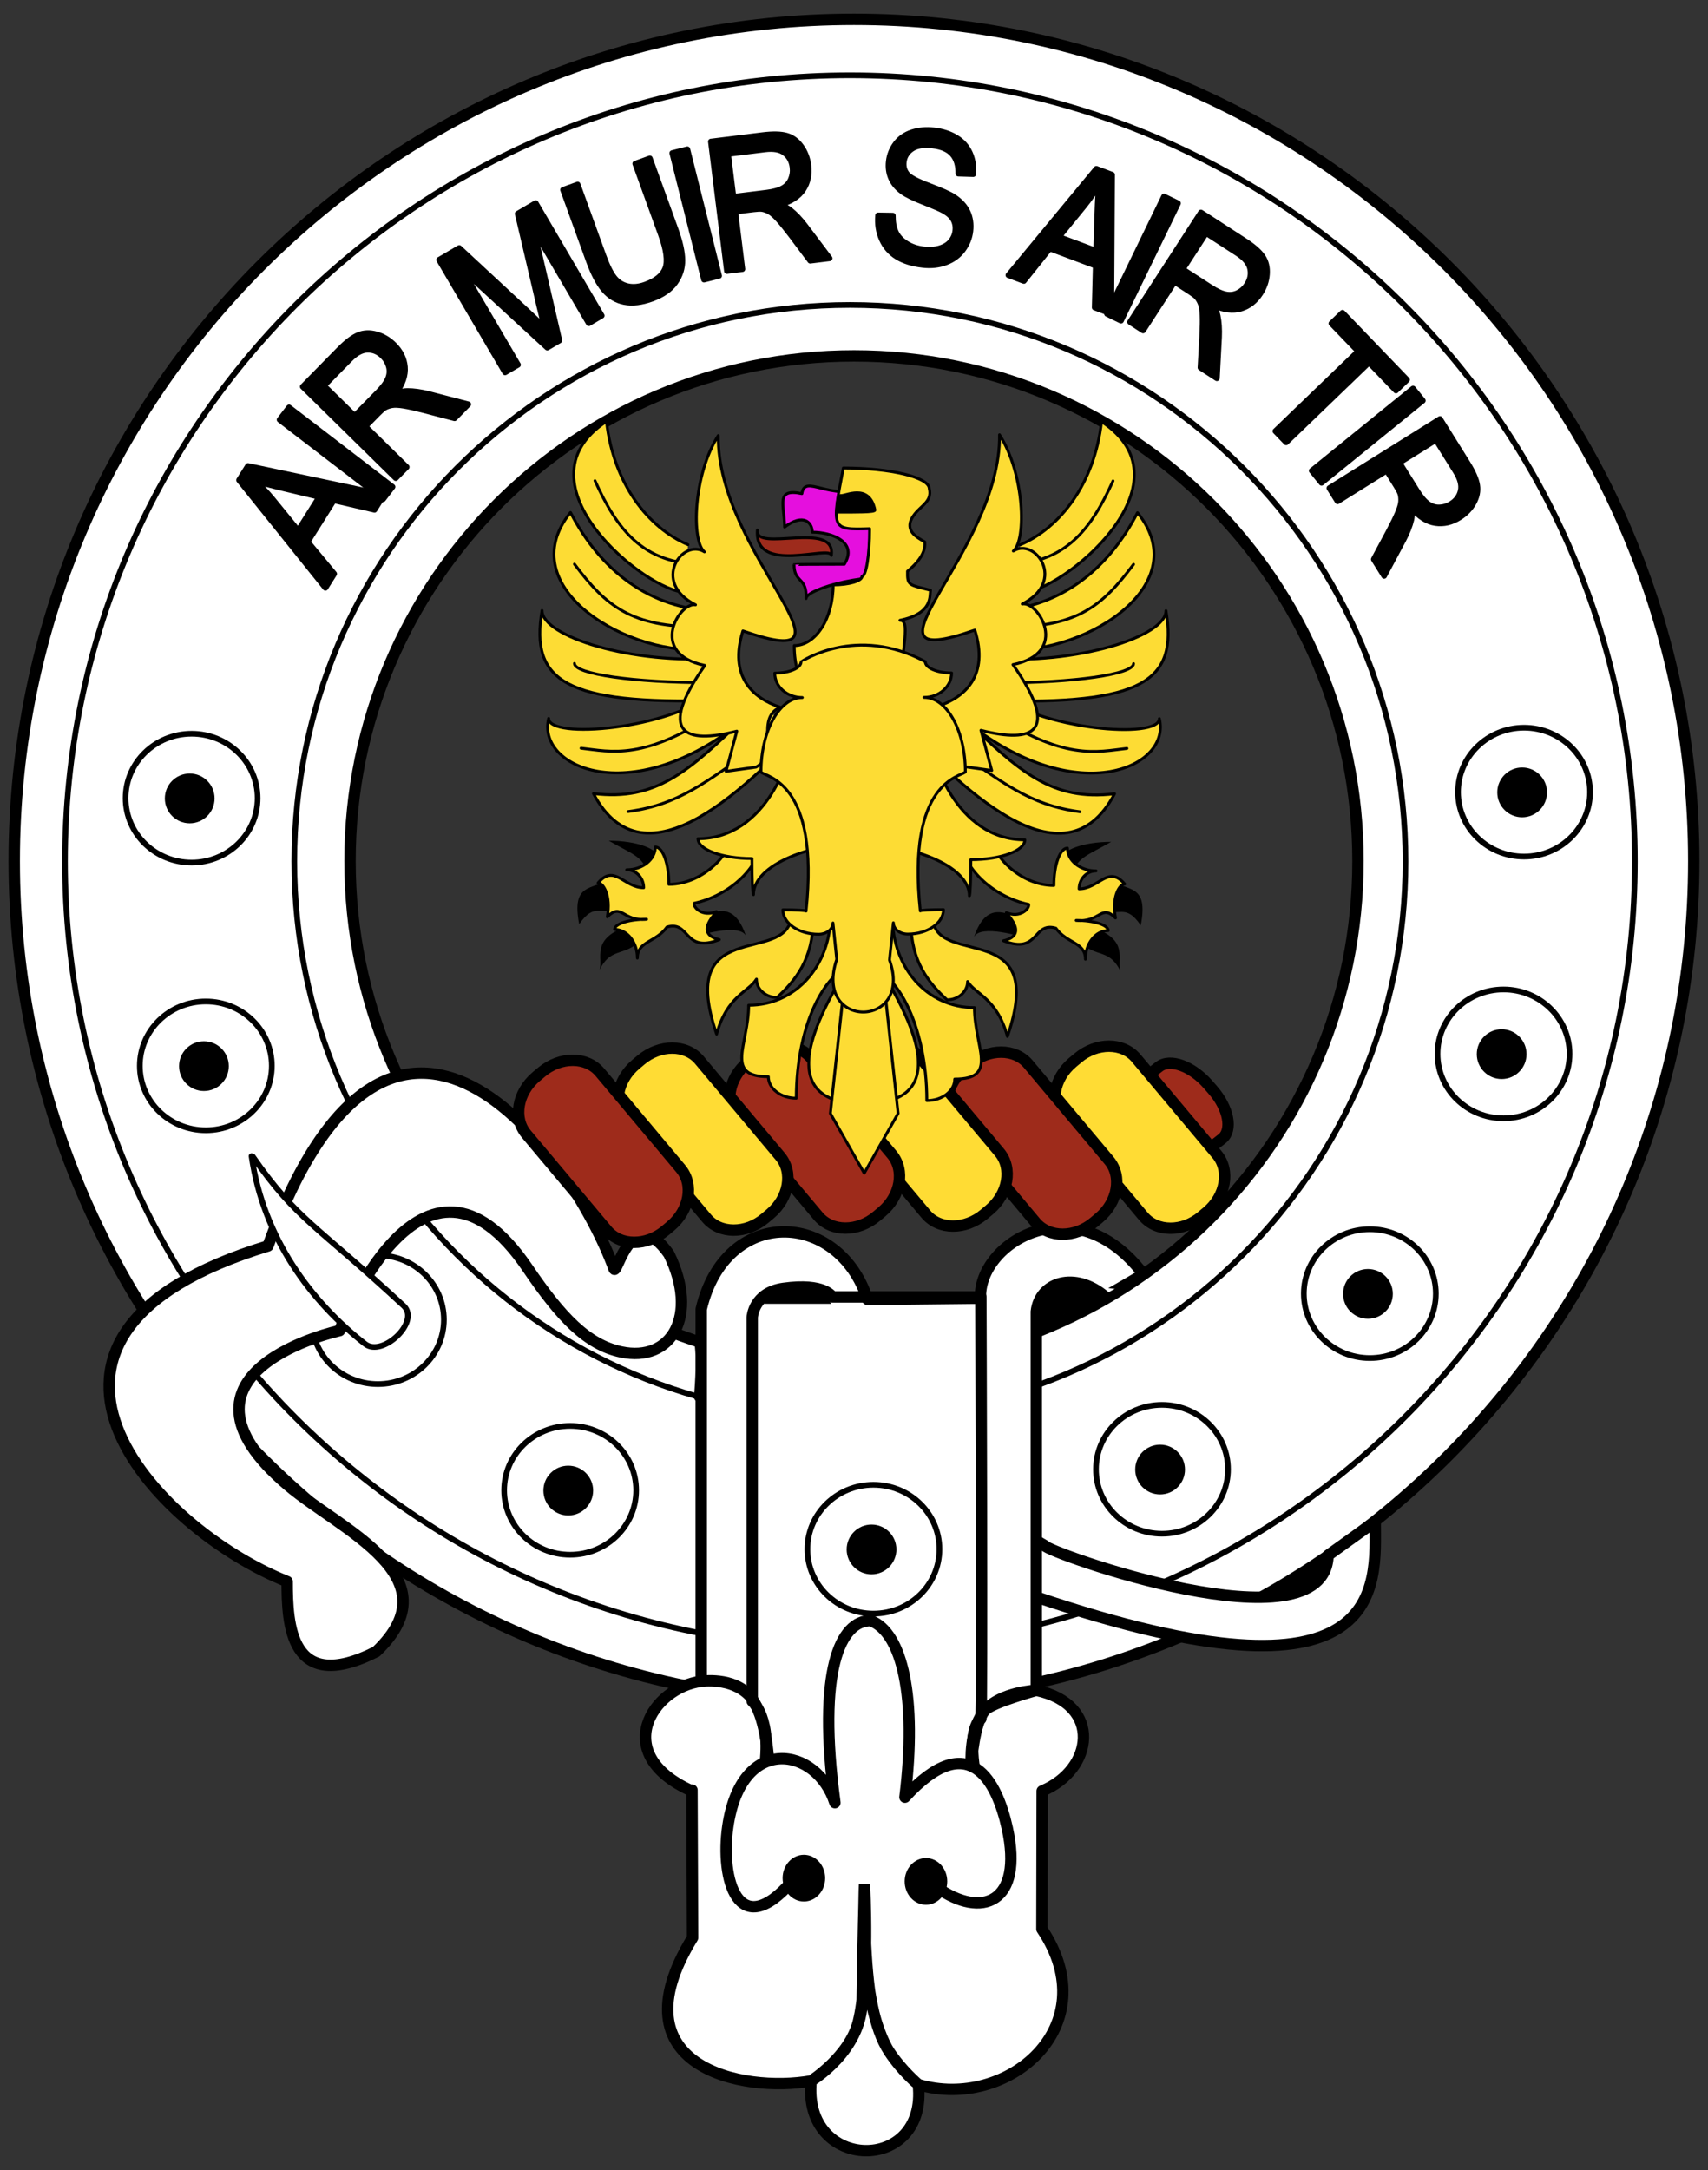 <?xml version="1.0" encoding="UTF-8" standalone="no"?><!DOCTYPE svg PUBLIC "-//W3C//DTD SVG 1.1//EN" "http://www.w3.org/Graphics/SVG/1.1/DTD/svg11.dtd"><svg width="100%" height="100%" viewBox="0 0 2500 3175" version="1.1" xmlns="http://www.w3.org/2000/svg" xmlns:xlink="http://www.w3.org/1999/xlink" xml:space="preserve" xmlns:serif="http://www.serif.com/" style="fill-rule:evenodd;clip-rule:evenodd;stroke-linecap:round;stroke-linejoin:round;stroke-miterlimit:1.5;"><rect x="0" y="0" width="2500" height="3175" fill="#333333" stroke="none"/><g id="Belt"><g id="Belt1" serif:id="Belt"><path d="M1250,28.289c678.396,-0 1229.17,551.852 1229.17,1231.58c-0,679.728 -550.771,1231.58 -1229.17,1231.58c-678.396,0 -1229.17,-551.852 -1229.17,-1231.58c0,-679.728 550.771,-1231.58 1229.17,-1231.58Zm0,492.448c407.138,0 737.683,331.194 737.683,739.132c0,407.938 -330.545,739.132 -737.683,739.132c-407.138,-0 -737.683,-331.194 -737.683,-739.132c-0,-407.938 330.545,-739.132 737.683,-739.132Z" style="fill:#fff;stroke:#000;stroke-width:16.67px;"/><path d="M1244.02,110.154c634.1,0 1148.91,515.36 1148.91,1150.14c0,634.779 -514.808,1150.14 -1148.91,1150.14c-634.1,-0 -1148.91,-515.36 -1148.91,-1150.14c0,-634.779 514.809,-1150.14 1148.91,-1150.14Zm-0,336.035c448.836,-0 813.233,364.787 813.233,814.104c0,449.316 -364.397,814.104 -813.233,814.104c-448.836,0 -813.234,-364.788 -813.234,-814.104c0,-449.317 364.398,-814.104 813.234,-814.104Z" style="fill:#fff;fill-opacity:0.38;stroke:#000;stroke-width:8.33px;"/></g><g><path d="M2012.91,2227.36c0,92.218 21.968,284.659 -497.027,108.947c-141.216,-47.81 -491.776,-292.698 -491.776,-292.698c0,0 4.953,-51.776 0.721,-78.257l504.631,296.239c-0,8.258 410.664,156.119 414.402,14.054l69.049,-49.531" style="fill:#fff;fill-rule:nonzero;stroke:#000;stroke-width:16.67px;stroke-linecap:butt;stroke-linejoin:miter;stroke-miterlimit:4;"/><path d="M1012.85,2619.11l0.9,216.002c-116.282,189.678 73.718,227.33 173.535,209.551c0.118,-0.021 56.436,-36.013 69.101,-86.778c16.102,-64.536 8.998,-199.353 8.998,-199.353c0,0 -2.482,92.576 -3.451,168.162c-0.955,74.508 -74.635,117.843 -74.648,117.969c-13.428,133.649 171.126,136.653 156.831,5.304c-0.013,-0.122 -24.115,-20.216 -42.734,-48.28c-44.984,-67.8 -35.998,-243.155 -35.998,-243.155c0,0 -1.776,85.767 7.246,153.76c6.01,45.293 21.257,78.004 28.752,89.395c19.002,28.882 42.462,48.199 42.734,48.28c129.627,38.442 276.63,-84.47 180.919,-227.508l0.394,-202.03c75.262,-31.145 88.737,-126.64 -8.576,-147.254c-0.809,-0.171 -51.595,2.406 -74.986,29.047c-23.8,27.107 -20.206,78.287 -20.206,78.287c0,-0 4.028,-60.68 20.206,-78.287c10.345,-11.26 74.986,-29.047 74.986,-29.047l0,-554.153c4.837,-43.536 56.632,-59.429 100.53,-21.999c0.21,0.18 56.492,-32.293 56.14,-32.754c-100.594,-132.09 -241.87,-45.991 -238.415,35.204l-165.267,1.777c-42.65,-131.513 -207.917,-136.844 -243.459,14.218l0,544.508c0,-0 44.404,-6.576 70.755,21.172c23.389,24.629 27.621,93.669 27.621,93.669c-0,-0 -2.675,-64.387 -27.621,-93.669c-23.978,-28.146 -70.256,-21.235 -70.755,-21.172c-71.248,8.911 -133.979,106.208 -14.305,160.195" style="fill:#fff;fill-rule:nonzero;stroke:#000;stroke-width:16.67px;stroke-linecap:butt;stroke-linejoin:miter;stroke-miterlimit:4;"/><path d="M1435.67,1897.62l-217.302,0c-0,0 -11.119,-21.12 -71.879,-12.493c-43.913,6.236 -45.471,42.479 -45.471,42.479l0,561.461c0,0 30.257,24.498 17.187,103.992c-8.4,51.091 344.943,67.391 317.188,23.3c-11.311,-17.968 -19.675,-85.515 0.277,-101.62c2.307,-1.863 -0,-617.119 -0,-617.119Z" style="fill:#fff;fill-opacity:0;stroke:#000;stroke-width:16.67px;"/><path d="M1159.73,2752.16c-79.399,91.468 -105.531,-3.015 -94.475,-79.405c19.826,-136.994 130.658,-116.596 156.789,-35.18c-26.131,-193.991 8.041,-266.361 52.263,-266.361c46.233,17.087 68.344,112.575 50.253,258.32c94.476,-103.53 134.98,-21.872 149.754,45.231c24.122,109.56 -37.187,133.683 -103.521,86.441" style="fill:#fff;fill-rule:nonzero;stroke:#000;stroke-width:16.67px;stroke-linecap:butt;stroke-linejoin:miter;stroke-miterlimit:4;"/><path d="M1608.89,1899.45l-90.312,42.018c-0,-0 -6.994,-47.696 31.04,-58.408c32.56,-9.17 59.272,16.39 59.272,16.39Z" style="fill-rule:nonzero;"/><path d="M1216.6,1907.65c0,-0 -15.03,-31.965 -55.571,-29.306c-29.835,1.956 -42.825,29.306 -42.825,29.306l98.396,-0Z"/><path d="M1916.69,2327.04c18.792,-13.143 30.078,-29.49 25.188,-36.483c-4.889,-6.992 -24.116,-2 -42.907,11.143c-18.792,13.142 -30.079,29.489 -25.189,36.482c4.89,6.993 24.116,2 42.908,-11.142Z"/><path d="M1176.66,2782.16c-17.208,0 -31.157,-15.3 -31.157,-34.174c-0,-18.874 13.949,-34.175 31.157,-34.175c17.207,0 31.157,15.301 31.157,34.175c-0,18.874 -13.95,34.174 -31.157,34.174Z" style="fill-rule:nonzero;"/><path d="M1355.32,2786.95c-17.208,0 -31.158,-15.3 -31.158,-34.174c0,-18.874 13.95,-34.175 31.158,-34.175c17.207,0 31.156,15.301 31.156,34.175c0,18.874 -13.949,34.174 -31.156,34.174Z" style="fill-rule:nonzero;"/></g><g id="Buckles"><ellipse cx="553.111" cy="1930.86" rx="96.617" ry="94.246" style="fill:none;stroke:#000;stroke-width:8.33px;stroke-linecap:butt;stroke-linejoin:miter;stroke-miterlimit:4;"/><path d="M550.625,2416.63c115.037,-109.457 -51.46,-177.726 -128.757,-243.111c-198.002,-167.491 75.194,-226.63 75.194,-226.63c0,-0 120.517,-319.342 275.025,-91.682c49.51,72.949 87.555,112.285 136.991,122.816c73.676,15.696 114.336,-52.537 70.044,-143.188c-54.593,-77.26 -76.245,32.854 -80.345,21.633c-61.796,-169.173 -324.38,-531.548 -506.561,-33.492c-430.783,131.124 -167.088,413.381 28.123,491.049c-0,62.013 3.902,166.318 130.286,102.605" style="fill:#fff;fill-rule:nonzero;stroke:#000;stroke-width:16.67px;stroke-linecap:butt;stroke-linejoin:miter;stroke-miterlimit:4;"/><path d="M368.189,1691.62c17.253,119.55 87.141,212.999 166.373,274.843c25.264,19.72 81.337,-32.661 56.073,-56.078c-127.215,-117.915 -155.897,-125.097 -220.598,-218.149" style="fill:#fff;fill-rule:nonzero;stroke:#000;stroke-width:8.33px;stroke-linecap:butt;stroke-linejoin:miter;stroke-miterlimit:4;"/></g><g id="Holes"><g><ellipse cx="2200.74" cy="1541.97" rx="96.617" ry="94.246" style="fill:none;stroke:#000;stroke-width:8.33px;stroke-linecap:butt;stroke-linejoin:miter;stroke-miterlimit:4;"/><path d="M2197.98,1578.77c-20.109,-0 -36.411,-16.303 -36.411,-36.413c0,-20.111 16.302,-36.413 36.411,-36.413c20.109,-0 36.41,16.302 36.41,36.413c0,20.11 -16.301,36.413 -36.41,36.413Z" style="fill-rule:nonzero;"/></g><g><ellipse cx="2005.02" cy="1892.76" rx="96.617" ry="94.246" style="fill:none;stroke:#000;stroke-width:8.33px;stroke-linecap:butt;stroke-linejoin:miter;stroke-miterlimit:4;"/><path d="M2002.26,1929.55c-20.109,-0 -36.411,-16.303 -36.411,-36.413c-0,-20.111 16.302,-36.413 36.411,-36.413c20.109,-0 36.41,16.302 36.41,36.413c0,20.11 -16.301,36.413 -36.41,36.413Z" style="fill-rule:nonzero;"/></g><g><ellipse cx="1700.8" cy="2149.77" rx="96.617" ry="94.246" style="fill:none;stroke:#000;stroke-width:8.33px;stroke-linecap:butt;stroke-linejoin:miter;stroke-miterlimit:4;"/><path d="M1698.04,2186.57c-20.109,0 -36.411,-16.303 -36.411,-36.413c0,-20.111 16.302,-36.413 36.411,-36.413c20.109,-0 36.41,16.302 36.41,36.413c0,20.11 -16.301,36.413 -36.41,36.413Z" style="fill-rule:nonzero;"/></g><g><ellipse cx="1278.43" cy="2266.68" rx="96.617" ry="94.246" style="fill:none;stroke:#000;stroke-width:8.33px;stroke-linecap:butt;stroke-linejoin:miter;stroke-miterlimit:4;"/><path d="M1275.66,2303.47c-20.109,0 -36.411,-16.302 -36.411,-36.413c0,-20.11 16.302,-36.413 36.411,-36.413c20.109,-0 36.411,16.303 36.411,36.413c-0,20.111 -16.302,36.413 -36.411,36.413Z" style="fill-rule:nonzero;"/></g><g><ellipse cx="834.528" cy="2180.53" rx="96.617" ry="94.246" style="fill:none;stroke:#000;stroke-width:8.33px;stroke-linecap:butt;stroke-linejoin:miter;stroke-miterlimit:4;"/><path d="M831.766,2217.32c-20.109,0 -36.411,-16.302 -36.411,-36.413c0,-20.11 16.302,-36.413 36.411,-36.413c20.109,0 36.41,16.303 36.41,36.413c0,20.111 -16.301,36.413 -36.41,36.413Z" style="fill-rule:nonzero;"/></g><g><ellipse cx="301.251" cy="1559.51" rx="96.617" ry="94.246" style="fill:none;stroke:#000;stroke-width:8.33px;stroke-linecap:butt;stroke-linejoin:miter;stroke-miterlimit:4;"/><path d="M298.489,1596.31c-20.109,0 -36.41,-16.303 -36.41,-36.413c-0,-20.111 16.301,-36.413 36.41,-36.413c20.109,-0 36.411,16.302 36.411,36.413c-0,20.11 -16.302,36.413 -36.411,36.413Z" style="fill-rule:nonzero;"/></g></g><g id="Extra-holes" serif:id="Extra holes"><g><ellipse cx="2230.73" cy="1158.99" rx="96.617" ry="94.246" style="fill:none;stroke:#000;stroke-width:8.33px;stroke-linecap:butt;stroke-linejoin:miter;stroke-miterlimit:4;"/><path d="M2227.97,1195.79c-20.109,0 -36.411,-16.303 -36.411,-36.413c-0,-20.111 16.302,-36.413 36.411,-36.413c20.109,-0 36.41,16.302 36.41,36.413c0,20.11 -16.301,36.413 -36.41,36.413Z" style="fill-rule:nonzero;"/></g><g><ellipse cx="280.45" cy="1167.8" rx="96.617" ry="94.246" style="fill:none;stroke:#000;stroke-width:8.33px;stroke-linecap:butt;stroke-linejoin:miter;stroke-miterlimit:4;"/><path d="M277.687,1204.6c-20.109,0 -36.41,-16.302 -36.41,-36.413c-0,-20.11 16.301,-36.413 36.41,-36.413c20.109,-0 36.411,16.303 36.411,36.413c0,20.111 -16.302,36.413 -36.411,36.413Z" style="fill-rule:nonzero;"/></g></g></g><g id="Keppoch"><g id="Band"><path d="M1788.5,1666.35l-97.587,76.206c-16.127,12.594 -48.323,0.851 -71.91,-26.23l-6.575,-7.548c-23.587,-27.08 -29.634,-59.243 -13.506,-71.837l97.586,-76.205c16.128,-12.595 48.323,-0.851 71.91,26.229l6.575,7.548c23.587,27.08 29.634,59.243 13.507,71.837Z" style="fill:#9e2b1b;fill-rule:nonzero;stroke:#000;stroke-width:16.67px;stroke-linecap:butt;stroke-linejoin:miter;stroke-miterlimit:4;"/><path d="M1663.01,1548.26l118.235,140.917c19.541,23.289 12.991,60.958 -14.629,84.135l-7.699,6.461c-27.62,23.177 -65.85,23.087 -85.391,-0.202l-118.235,-140.917c-19.54,-23.29 -12.99,-60.958 14.63,-84.136l7.698,-6.46c27.62,-23.178 65.851,-23.088 85.391,0.202Z" style="fill:#ffdc34;fill-rule:nonzero;stroke:#000;stroke-width:16.67px;stroke-linecap:butt;stroke-linejoin:miter;stroke-miterlimit:4;"/><path d="M1505.12,1556.96l118.235,140.917c19.54,23.29 12.99,60.958 -14.63,84.136l-7.698,6.46c-27.62,23.178 -65.851,23.088 -85.392,-0.202l-118.234,-140.917c-19.54,-23.289 -12.991,-60.958 14.629,-84.135l7.699,-6.46c27.62,-23.178 65.851,-23.088 85.391,0.201Z" style="fill:#9e2b1b;fill-rule:nonzero;stroke:#000;stroke-width:16.67px;stroke-linecap:butt;stroke-linejoin:miter;stroke-miterlimit:4;"/><path d="M1344.64,1545.07l118.235,140.918c19.54,23.288 12.99,60.957 -14.63,84.135l-7.698,6.46c-27.62,23.178 -65.851,23.087 -85.392,-0.202l-118.234,-140.917c-19.541,-23.289 -12.991,-60.958 14.629,-84.136l7.698,-6.46c27.62,-23.177 65.851,-23.087 85.392,0.202Z" style="fill:#ffdc34;fill-rule:nonzero;stroke:#000;stroke-width:16.67px;stroke-linecap:butt;stroke-linejoin:miter;stroke-miterlimit:4;"/><path d="M1187.14,1548.05l118.235,140.917c19.541,23.289 12.991,60.958 -14.629,84.136l-7.699,6.46c-27.619,23.178 -65.851,23.087 -85.391,-0.201l-118.235,-140.918c-19.54,-23.289 -12.99,-60.958 14.63,-84.136l7.698,-6.46c27.62,-23.178 65.851,-23.087 85.391,0.202Z" style="fill:#9e2b1b;fill-rule:nonzero;stroke:#000;stroke-width:16.67px;stroke-linecap:butt;stroke-linejoin:miter;stroke-miterlimit:4;"/><path d="M1023.69,1551.02l118.235,140.918c19.54,23.288 12.991,60.957 -14.629,84.135l-7.699,6.46c-27.62,23.178 -65.851,23.087 -85.391,-0.201l-118.235,-140.918c-19.54,-23.289 -12.991,-60.958 14.629,-84.135l7.699,-6.46c27.62,-23.178 65.851,-23.088 85.391,0.201Z" style="fill:#ffdc34;fill-rule:nonzero;stroke:#000;stroke-width:16.67px;stroke-linecap:butt;stroke-linejoin:miter;stroke-miterlimit:4;"/><path d="M878.065,1568.85l118.235,140.917c19.541,23.289 12.991,60.958 -14.629,84.135l-7.699,6.46c-27.62,23.178 -65.851,23.088 -85.391,-0.201l-118.235,-140.917c-19.541,-23.29 -12.991,-60.958 14.629,-84.136l7.699,-6.46c27.62,-23.178 65.851,-23.088 85.391,0.202Z" style="fill:#9e2b1b;fill-rule:nonzero;stroke:#000;stroke-width:16.67px;stroke-linecap:butt;stroke-linejoin:miter;stroke-miterlimit:4;"/></g><g><path d="M476.303,860.026l-126.377,-157.538l13.05,-20.726l198.996,42.206l-13.8,21.916l-59.599,-13.846l-38.276,60.79l38.869,46.77l-12.863,20.428Zm-39.919,-83.713l31.033,-49.286l-54.289,-12.995c-16.503,-3.928 -29.833,-7.521 -39.99,-10.777c9.192,8.373 17.832,17.459 25.919,27.26l37.327,45.798Z" style="fill-rule:nonzero;stroke:#000;stroke-width:8.33px;stroke-linecap:butt;stroke-miterlimit:2;"/><path d="M560.705,730.355l-151.44,-116.202l13.84,-18.037l151.44,116.202l-13.84,18.037Z" style="fill-rule:nonzero;stroke:#000;stroke-width:8.33px;stroke-linecap:butt;stroke-miterlimit:2;"/><path d="M579.292,699.546l-136.157,-133.784l53.386,-54.333c10.733,-10.922 20.114,-18.024 28.145,-21.305c8.03,-3.281 16.812,-3.579 26.344,-0.895c9.531,2.685 18.043,7.708 25.535,15.069c9.66,9.491 15.037,20.305 16.132,32.444c1.094,12.138 -3.237,24.968 -12.995,38.491c6.507,-2.04 11.971,-3.08 16.39,-3.119c9.484,0.009 19.928,1.455 31.334,4.338l58.002,15.096l-20.041,20.396l-44.261,-11.617c-12.827,-3.294 -22.914,-5.538 -30.259,-6.732c-7.346,-1.193 -13.077,-1.43 -17.192,-0.709c-4.116,0.72 -7.746,2 -10.891,3.838c-2.241,1.414 -5.414,4.21 -9.521,8.389l-18.48,18.808l60.463,59.409l-15.934,16.216Zm-60.132,-90.956l34.249,-34.857c7.283,-7.412 12.126,-14.044 14.53,-19.896c2.404,-5.853 2.801,-11.706 1.19,-17.56c-1.611,-5.854 -4.614,-10.941 -9.01,-15.261c-6.44,-6.327 -13.801,-9.425 -22.083,-9.294c-8.283,0.131 -16.886,4.739 -25.811,13.822l-38.11,38.786l45.045,44.26Z" style="fill-rule:nonzero;stroke:#000;stroke-width:8.33px;stroke-linecap:butt;stroke-miterlimit:2;"/><path d="M739.291,544.811l-96.584,-164.647l29.516,-17.314l103.46,96.002c9.604,8.959 16.728,15.7 21.372,20.221c-1.829,-6.978 -4.361,-17.318 -7.598,-31.018l-31.721,-135.369l26.382,-15.476l96.584,164.646l-18.902,11.089l-80.838,-137.805l37.778,163.064l-17.689,10.377l-125.079,-115.022l82.221,140.163l-18.902,11.089Z" style="fill-rule:nonzero;stroke:#000;stroke-width:8.33px;stroke-linecap:butt;stroke-miterlimit:2;"/><path d="M929.812,239.482l21.375,-7.744l37.566,103.691c6.534,18.037 9.887,33.025 10.058,44.966c0.171,11.94 -3.331,22.973 -10.507,33.097c-7.176,10.125 -18.55,18.008 -34.122,23.649c-15.131,5.482 -28.558,7.069 -40.279,4.761c-11.722,-2.309 -21.628,-8.207 -29.718,-17.694c-8.09,-9.486 -15.58,-23.738 -22.469,-42.754l-37.566,-103.691l21.375,-7.744l37.521,103.568c5.648,15.589 11.113,26.604 16.396,33.045c5.284,6.441 11.827,10.511 19.629,12.208c7.803,1.697 16.295,0.883 25.477,-2.444c15.719,-5.695 25.486,-13.711 29.302,-24.05c3.817,-10.338 1.644,-26.77 -6.516,-49.295l-37.522,-103.569Z" style="fill-rule:nonzero;stroke:#000;stroke-width:8.33px;stroke-linecap:butt;stroke-miterlimit:2;"/><path d="M1030.49,409.116l-46.484,-185.139l22.05,-5.536l46.484,185.138l-22.05,5.537Z" style="fill-rule:nonzero;stroke:#000;stroke-width:8.33px;stroke-linecap:butt;stroke-miterlimit:2;"/><path d="M1064.03,396.547l-23.477,-189.436l75.594,-9.369c15.196,-1.883 26.959,-1.614 35.289,0.809c8.33,2.423 15.393,7.648 21.19,15.677c5.797,8.028 9.342,17.254 10.634,27.678c1.665,13.439 -0.846,25.252 -7.535,35.44c-6.688,10.189 -18.057,17.546 -34.107,22.072c6.365,2.447 11.291,5.029 14.776,7.746c7.423,5.903 14.705,13.529 21.847,22.877l36.045,47.883l-28.376,3.517l-27.446,-36.615c-8,-10.555 -14.505,-18.583 -19.517,-24.085c-5.011,-5.501 -9.353,-9.249 -13.025,-11.243c-3.671,-1.995 -7.31,-3.249 -10.916,-3.764c-2.634,-0.286 -6.858,-0.069 -12.673,0.652l-26.167,3.243l10.425,84.122l-22.561,2.796Zm9.446,-108.627l48.496,-6.011c10.312,-1.278 18.228,-3.462 23.75,-6.551c5.521,-3.09 9.47,-7.428 11.848,-13.015c2.378,-5.586 3.188,-11.438 2.43,-17.554c-1.11,-8.96 -4.95,-15.962 -11.519,-21.009c-6.569,-5.046 -16.172,-6.786 -28.81,-5.22l-53.962,6.688l7.767,62.672Z" style="fill-rule:nonzero;stroke:#000;stroke-width:8.33px;stroke-linecap:butt;stroke-miterlimit:2;"/><path d="M1285.29,315.148l21.544,0.349c-0.068,9.603 1.396,17.654 4.393,24.153c2.997,6.499 8.164,12.065 15.5,16.699c7.337,4.633 15.857,7.5 25.56,8.602c8.617,0.978 16.386,0.419 23.307,-1.679c6.921,-2.097 12.274,-5.442 16.059,-10.036c3.784,-4.594 6.01,-9.823 6.676,-15.688c0.675,-5.952 -0.287,-11.325 -2.888,-16.119c-2.601,-4.795 -7.3,-9.107 -14.099,-12.936c-4.355,-2.504 -14.135,-6.738 -29.341,-12.701c-15.205,-5.963 -25.741,-11.156 -31.608,-15.579c-7.612,-5.669 -13.018,-12.245 -16.218,-19.729c-3.199,-7.483 -4.305,-15.58 -3.316,-24.292c1.087,-9.574 4.549,-18.245 10.384,-26.013c5.835,-7.768 13.694,-13.275 23.577,-16.521c9.882,-3.247 20.568,-4.218 32.056,-2.913c12.653,1.436 23.555,4.967 32.706,10.592c9.15,5.626 15.826,13.133 20.028,22.521c4.202,9.388 5.866,19.667 4.991,30.838l-21.864,-0.648c0.197,-12.121 -2.714,-21.625 -8.734,-28.511c-6.019,-6.886 -15.588,-11.074 -28.707,-12.563c-13.662,-1.551 -23.934,0.1 -30.814,4.954c-6.881,4.854 -10.766,11.205 -11.658,19.054c-0.773,6.814 0.803,12.672 4.728,17.573c3.848,4.892 14.689,10.688 32.523,17.386c17.835,6.699 29.972,12.161 36.412,16.387c9.358,6.216 15.962,13.497 19.811,21.84c3.849,8.343 5.195,17.604 4.04,27.781c-1.146,10.092 -4.826,19.306 -11.041,27.642c-6.214,8.337 -14.474,14.432 -24.779,18.286c-10.305,3.853 -21.551,5.088 -33.739,3.704c-15.447,-1.753 -28.108,-5.724 -37.98,-11.912c-9.873,-6.188 -17.208,-14.643 -22.006,-25.365c-4.797,-10.723 -6.632,-22.441 -5.503,-35.156Z" style="fill-rule:nonzero;stroke:#000;stroke-width:8.33px;stroke-linecap:butt;stroke-miterlimit:2;"/><path d="M1476.02,402.613l128.762,-155.599l22.935,8.594l-1.139,203.42l-24.252,-9.087l1.521,-61.168l-67.268,-25.206l-37.953,47.517l-22.606,-8.471Zm73.923,-56.008l54.539,20.436l1.76,-55.795c0.514,-16.957 1.34,-30.738 2.477,-41.343c-6.343,10.694 -13.497,20.991 -21.462,30.892l-37.314,45.81Z" style="fill-rule:nonzero;stroke:#000;stroke-width:8.33px;stroke-linecap:butt;stroke-miterlimit:2;"/><path d="M1620.36,459.241l83.42,-171.694l20.449,9.935l-83.421,171.694l-20.448,-9.935Z" style="fill-rule:nonzero;stroke:#000;stroke-width:8.33px;stroke-linecap:butt;stroke-miterlimit:2;"/><path d="M1654.07,471.137l103.766,-160.219l63.934,41.407c12.852,8.323 21.691,16.09 26.515,23.3c4.825,7.21 6.878,15.753 6.159,25.629c-0.719,9.877 -3.933,19.223 -9.643,28.039c-7.361,11.367 -16.878,18.803 -28.55,22.31c-11.672,3.506 -25.11,1.836 -40.314,-5.012c3.303,5.966 5.416,11.11 6.341,15.431c1.893,9.293 2.571,19.816 2.033,31.568l-3.16,59.851l-24,-15.543l2.507,-45.692c0.655,-13.228 0.831,-23.559 0.527,-30.995c-0.303,-7.436 -1.22,-13.098 -2.752,-16.985c-1.531,-3.888 -3.512,-7.188 -5.944,-9.9c-1.834,-1.912 -5.209,-4.46 -10.127,-7.645l-22.132,-14.333l-46.078,71.148l-19.082,-12.359Zm77.052,-77.15l41.016,26.564c8.721,5.648 16.19,9.063 22.405,10.245c6.216,1.181 12.03,0.396 17.442,-2.356c5.413,-2.752 9.794,-6.714 13.144,-11.887c4.908,-7.578 6.467,-15.41 4.678,-23.498c-1.79,-8.088 -8.028,-15.593 -18.717,-22.516l-45.639,-29.558l-34.329,53.006Z" style="fill-rule:nonzero;stroke:#000;stroke-width:8.33px;stroke-linecap:butt;stroke-miterlimit:2;"/><path d="M1866.77,630.803l121.273,-116.783l-39.261,-40.771l16.225,-15.625l94.455,98.087l-16.226,15.625l-39.424,-40.94l-121.272,116.783l-15.77,-16.376Z" style="fill-rule:nonzero;stroke:#000;stroke-width:8.33px;stroke-linecap:butt;stroke-miterlimit:2;"/><path d="M1919.98,688.75l148.267,-120.228l14.319,17.659l-148.267,120.227l-14.319,-17.658Z" style="fill-rule:nonzero;stroke:#000;stroke-width:8.33px;stroke-linecap:butt;stroke-miterlimit:2;"/><path d="M1945.79,714.169l161.915,-101.1l40.343,64.611c8.109,12.988 12.82,23.77 14.133,32.345c1.312,8.576 -0.452,17.183 -5.291,25.823c-4.839,8.64 -11.713,15.742 -20.623,21.305c-11.486,7.172 -23.258,9.871 -35.316,8.097c-12.057,-1.773 -23.519,-8.985 -34.385,-21.634c0.462,6.804 0.195,12.359 -0.801,16.665c-2.226,9.218 -6.074,19.036 -11.544,29.451l-28.242,52.864l-15.144,-24.254l21.646,-40.318c6.202,-11.701 10.742,-20.984 13.621,-27.847c2.878,-6.863 4.448,-12.379 4.71,-16.549c0.262,-4.17 -0.133,-7.999 -1.186,-11.487c-0.85,-2.508 -2.826,-6.248 -5.93,-11.218l-13.964,-22.365l-71.901,44.895l-12.041,-19.284Zm102.497,-37.197l25.881,41.45c5.503,8.814 10.819,15.074 15.947,18.779c5.128,3.706 10.727,5.461 16.795,5.263c6.068,-0.197 11.716,-1.927 16.944,-5.192c7.658,-4.781 12.391,-11.214 14.201,-19.297c1.809,-8.084 -0.659,-17.526 -7.403,-28.328l-28.799,-46.122l-53.566,33.447Z" style="fill-rule:nonzero;stroke:#000;stroke-width:8.33px;stroke-linecap:butt;stroke-miterlimit:2;"/></g><g><path d="M1302.62,803.923l44.779,-72.478c-5.194,-1.802 -10.6,4.056 -10.6,8.798c-8.693,-0.53 -10.177,5.406 -8.481,11.661c0,-1.757 2.356,-4.346 4.346,-4.346c0,7.083 -5.535,14.84 -11.448,14.84c-5.679,0 -20.671,-3.074 -10.073,-21.937c2.442,0 5.303,2.75 4.773,6.99c4.24,1.591 6.254,-0.848 6.042,-4.664c0.212,-2.014 -0.53,-6.784 -7.315,-6.678c2.227,-6.785 -0.312,-10.932 -1.311,-10.932c-3.552,0 -6.431,3.149 -6.431,7.034c-8.053,-3.523 -9.113,-0.766 -10.45,1.206c-1.525,5.024 0.913,6.826 2.507,6.616c0.105,-2.968 3.389,-2.546 5.509,-1.486c-1.59,21.307 -12.933,21.095 -25.938,18.507c-7.621,-1.517 -11.635,-9.706 -11.635,-20.086c16.192,-4.982 4.707,3.613 14.088,5.015c2.984,0.089 5.612,-1.842 4.823,-10.348c-0,-7.611 -8.711,-6.18 -14.823,-6.18c0,-10.494 -2.016,-19.028 -6.664,-18.94c-5.048,0.095 -7.805,7.19 -6.577,18.853c-12.769,-1.465 -15.575,0.832 -15.575,8.444c-1.14,6.664 1.543,8.506 4.647,8.506c7.279,-3.42 -2.367,-8.155 13.066,-5.788c0,10.379 -4.512,18.915 -12.06,20.767c-15.639,3.837 -25.375,-2.389 -26.122,-21.201c2.12,-1.06 5.403,-1.482 5.509,1.487c1.593,0.21 4.032,-1.593 2.507,-6.617c-1.338,-1.972 -2.398,-4.728 -10.45,-1.206c-0,-3.884 -2.88,-7.033 -6.431,-7.033c-0.999,-0 -3.538,4.147 -1.312,10.931c-6.784,-0.106 -7.526,4.665 -7.314,6.679c-0.212,3.816 1.802,6.254 6.042,4.664c-0.53,-4.24 2.33,-6.99 4.772,-6.99c10.599,18.863 -4.393,21.937 -10.072,21.937c-5.913,-0 -11.449,-7.757 -11.449,-14.841c1.991,0 4.347,2.59 4.347,4.346c1.696,-6.254 0.212,-12.19 -8.481,-11.66c0,-4.743 -5.406,-10.601 -10.601,-8.799l33.379,53.233" style="fill:#ffdc34;fill-rule:nonzero;stroke:#000;stroke-width:4.17px;stroke-linecap:butt;stroke-linejoin:miter;stroke-miterlimit:4;"/><path d="M1446.99,963.273c127.892,9.689 259.661,-31.768 259.661,-69.76c17.44,103.671 -33.911,137.582 -255.786,131.769" style="fill:#fddc34;fill-rule:nonzero;stroke:#000;stroke-width:4.17px;stroke-linecap:butt;stroke-linejoin:miter;stroke-miterlimit:4;"/><path d="M1464.43,999.122c107.555,-0 194.745,-12.58 194.745,-28.098" style="fill:none;fill-rule:nonzero;stroke:#000;stroke-width:4.17px;stroke-linecap:butt;stroke-linejoin:miter;stroke-miterlimit:4;"/><path d="M1452.8,1012.69c69.76,55.227 244.159,69.791 244.159,38.755c17.439,70.729 -117.235,132.737 -277.101,8.72" style="fill:#fddc34;fill-rule:nonzero;stroke:#000;stroke-width:4.17px;stroke-linecap:butt;stroke-linejoin:miter;stroke-miterlimit:4;"/><path d="M1649.49,1095.04c-43.599,4.844 -92.044,19.378 -201.528,-54.257" style="fill:none;fill-rule:nonzero;stroke:#000;stroke-width:4.17px;stroke-linecap:butt;stroke-linejoin:miter;stroke-miterlimit:4;"/><path d="M1493.01,797.215c57.958,-24.471 108.998,-88.832 119.302,-180.276c137.841,90.953 -59.955,249.826 -115.438,249.826" style="fill:#fddc34;fill-rule:nonzero;stroke:#000;stroke-width:4.17px;stroke-linecap:butt;stroke-linejoin:miter;stroke-miterlimit:4;"/><path d="M1472.18,825.691c86.686,0 124.986,-51.351 156.959,-122.079" style="fill:none;fill-rule:nonzero;stroke:#000;stroke-width:4.17px;stroke-linecap:butt;stroke-linejoin:miter;stroke-miterlimit:4;"/><path d="M1450.86,894.482c98.826,-2.907 170.524,-60.071 214.124,-144.364c89.137,110.453 -89.138,214.124 -204.435,199.59" style="fill:#fddc34;fill-rule:nonzero;stroke:#000;stroke-width:4.17px;stroke-linecap:butt;stroke-linejoin:miter;stroke-miterlimit:4;"/><path d="M1473.15,917.735c102.739,0 139.52,-30.035 186.026,-92.044" style="fill:none;fill-rule:nonzero;stroke:#000;stroke-width:4.17px;stroke-linecap:butt;stroke-linejoin:miter;stroke-miterlimit:4;"/><path d="M1407.76,1047.55c84,82.047 132.35,125.024 223.636,113.823c-75.17,142.087 -226.078,-9.31 -326.298,-116.304" style="fill:#fddc34;fill-rule:nonzero;stroke:#000;stroke-width:4.17px;stroke-linecap:butt;stroke-linejoin:miter;stroke-miterlimit:4;"/><path d="M1580.64,1187.71c-73.745,-9.767 -113.792,-42.977 -190.467,-96.699" style="fill:none;fill-rule:nonzero;stroke:#000;stroke-width:4.17px;stroke-linecap:butt;stroke-linejoin:miter;stroke-miterlimit:4;"/><path d="M1372.64,1033.46c39.87,-13.263 75.23,-44.901 54.254,-111.573c-191.98,66.834 38.733,-113 36.101,-285.816c36.844,57.898 39.476,154.394 20.176,170.185c31.696,-20.551 78.843,43.965 13.086,77.464c22.953,-4.963 70.719,71.34 -13.648,88.71c69.479,98.635 30.397,116.005 -46.808,96.119l15.79,58.775l-43.862,-6.141c-36.162,-19.721 2.3,-69.349 -35.089,-87.723" style="fill:#fddc34;fill-rule:nonzero;stroke:#000;stroke-width:4.17px;stroke-linecap:butt;stroke-linejoin:miter;stroke-miterlimit:4;"/><path d="M1053.01,962.976c-127.893,9.689 -259.661,-31.768 -259.661,-69.76c-17.44,103.671 33.911,137.582 255.786,131.769" style="fill:#fddc34;fill-rule:nonzero;stroke:#000;stroke-width:4.17px;stroke-linecap:butt;stroke-linejoin:miter;stroke-miterlimit:4;"/><path d="M1035.57,998.825c-107.555,-0 -194.746,-12.58 -194.746,-28.098" style="fill:none;fill-rule:nonzero;stroke:#000;stroke-width:4.17px;stroke-linecap:butt;stroke-linejoin:miter;stroke-miterlimit:4;"/><path d="M1047.2,1012.39c-69.76,55.226 -244.159,69.791 -244.159,38.755c-17.44,70.729 117.235,132.737 277.101,8.72" style="fill:#fddc34;fill-rule:nonzero;stroke:#000;stroke-width:4.17px;stroke-linecap:butt;stroke-linejoin:miter;stroke-miterlimit:4;"/><path d="M850.515,1094.74c43.599,4.844 92.043,19.378 201.527,-54.257" style="fill:none;fill-rule:nonzero;stroke:#000;stroke-width:4.17px;stroke-linecap:butt;stroke-linejoin:miter;stroke-miterlimit:4;"/><path d="M1006.99,796.918c-57.958,-24.471 -108.998,-88.832 -119.302,-180.276c-137.841,90.953 59.955,249.826 115.438,249.826" style="fill:#fddc34;fill-rule:nonzero;stroke:#000;stroke-width:4.17px;stroke-linecap:butt;stroke-linejoin:miter;stroke-miterlimit:4;"/><path d="M1027.82,825.394c-86.686,0 -124.986,-51.351 -156.959,-122.079" style="fill:none;fill-rule:nonzero;stroke:#000;stroke-width:4.17px;stroke-linecap:butt;stroke-linejoin:miter;stroke-miterlimit:4;"/><path d="M1049.14,894.185c-98.826,-2.907 -170.524,-60.07 -214.123,-144.363c-89.138,110.452 89.137,214.123 204.434,199.59" style="fill:#fddc34;fill-rule:nonzero;stroke:#000;stroke-width:4.17px;stroke-linecap:butt;stroke-linejoin:miter;stroke-miterlimit:4;"/><path d="M1026.85,917.438c-102.739,0 -139.519,-30.035 -186.025,-92.043" style="fill:none;fill-rule:nonzero;stroke:#000;stroke-width:4.17px;stroke-linecap:butt;stroke-linejoin:miter;stroke-miterlimit:4;"/><path d="M1092.24,1047.25c-84,82.047 -132.35,125.024 -223.636,113.823c75.17,142.087 226.078,-9.311 326.298,-116.304" style="fill:#fddc34;fill-rule:nonzero;stroke:#000;stroke-width:4.17px;stroke-linecap:butt;stroke-linejoin:miter;stroke-miterlimit:4;"/><path d="M919.358,1187.42c73.745,-9.767 113.792,-42.977 190.467,-96.699" style="fill:none;fill-rule:nonzero;stroke:#000;stroke-width:4.17px;stroke-linecap:butt;stroke-linejoin:miter;stroke-miterlimit:4;"/><path d="M1141.66,1034.68c-39.87,-13.263 -75.23,-44.901 -54.253,-111.573c191.979,66.834 -38.734,-113 -36.102,-285.816c-36.844,57.898 -39.476,154.394 -20.177,170.184c-31.695,-20.55 -78.842,43.966 -13.085,77.465c-22.953,-4.962 -70.72,71.34 13.648,88.71c-69.479,98.635 -30.398,116.005 46.808,96.119l-15.79,58.775l43.861,-6.14c36.163,-19.722 -2.299,-69.349 35.09,-87.724" style="fill:#fddc34;fill-rule:nonzero;stroke:#000;stroke-width:4.17px;stroke-linecap:butt;stroke-linejoin:miter;stroke-miterlimit:4;"/><path d="M964.184,1256.34c-0,-14.505 -32.734,-26.264 -73.114,-26.264c32.797,19.284 56.078,24.153 56.078,53.948" style="fill-rule:nonzero;"/><path d="M888.231,1286.87c-19.876,16.327 -52.528,3.549 -40.461,65.306c23.425,-34.073 33.38,-9.972 53.238,-24.845" style="fill-rule:nonzero;"/><path d="M914.495,1356.43c-49.292,18.802 -31.636,45.002 -36.912,62.466c18.945,-36.829 37.171,-14.617 69.565,-51.819" style="fill-rule:nonzero;"/><path d="M1030.94,1340.49c27.339,-14.239 47.842,-10.252 60.942,29.047c-9.113,-19.934 -72.902,0.255 -72.902,0.57" style="fill-rule:nonzero;"/><path d="M1073.48,1215.1c0,30.579 -42.661,78.793 -94.409,78.793c0,-30.187 -8.899,-54.658 -19.876,-54.658c0,18.426 -18.75,33.362 -41.88,33.362c13.721,0 24.844,11.76 24.844,26.265c-29.103,-0 -42.59,-35.492 -66.725,-7.099c7.449,0 19.166,18.456 13.487,49.689c21.295,-21.295 22.005,7.099 57.497,3.55c-25.874,-0 -46.849,6.673 -46.849,14.906c18.425,0 33.362,18.751 33.362,41.881c0,-25.09 26.974,-22.715 43.301,-45.43c34.072,-9.938 24.134,39.041 76.662,18.456c-39.041,-9.228 -1.906,-41.171 -4.258,-41.171c-19.876,8.518 -34.073,-5.679 -32.653,-12.067c53.238,-11.358 99.378,-55.227 99.378,-97.959" style="fill:#fddc34;fill-rule:nonzero;stroke:#000;stroke-width:4.17px;stroke-linecap:butt;stroke-linejoin:miter;stroke-miterlimit:4;"/><path d="M1162.28,1061.84c0,44.047 -40.149,165.307 -140.655,165.307c-0,16.016 35.382,29.001 79.028,29.001c-0,29.23 0.974,52.927 2.175,52.927c-0,-43.246 82.774,-78.303 184.882,-78.303" style="fill:#fddc34;fill-rule:nonzero;stroke:#000;stroke-width:4.17px;stroke-linecap:butt;stroke-linejoin:miter;stroke-miterlimit:4;"/><path d="M1553.31,1258c0,-14.505 32.734,-26.264 73.114,-26.264c-32.797,19.285 -56.078,24.153 -56.078,53.948" style="fill-rule:nonzero;"/><path d="M1629.26,1288.53c19.876,16.327 52.529,3.549 40.461,65.306c-23.424,-34.073 -33.381,-9.973 -53.238,-24.845" style="fill-rule:nonzero;"/><path d="M1602.99,1358.09c49.292,18.802 31.636,45.001 36.912,62.466c-18.946,-36.829 -37.171,-14.617 -69.565,-51.818" style="fill-rule:nonzero;"/><path d="M1486.55,1342.15c-27.339,-14.239 -47.842,-10.252 -60.942,29.047c9.113,-19.934 72.902,0.255 72.902,0.569" style="fill-rule:nonzero;"/><path d="M1448.18,1216.76c-0,30.579 42.66,78.793 94.409,78.793c-0,-30.187 8.898,-54.658 19.875,-54.658c0,18.426 18.751,33.363 41.881,33.363c-13.721,-0 -24.845,11.758 -24.845,26.264c29.104,-0 42.591,-35.492 66.726,-7.099c-7.449,0 -19.166,18.456 -13.487,49.689c-21.296,-21.295 -22.005,7.099 -57.498,3.549c25.875,0 46.85,6.675 46.85,14.907c-18.426,0 -33.363,18.751 -33.363,41.881c0,-25.091 -26.973,-22.715 -43.3,-45.43c-34.073,-9.938 -24.135,39.041 -76.663,18.456c39.041,-9.228 1.907,-41.171 4.259,-41.171c19.876,8.518 34.073,-5.679 32.653,-12.067c-53.238,-11.358 -99.378,-55.227 -99.378,-97.959" style="fill:#fddc34;fill-rule:nonzero;stroke:#000;stroke-width:4.17px;stroke-linecap:butt;stroke-linejoin:miter;stroke-miterlimit:4;"/><path d="M1359.38,1063.5c-0,44.046 40.149,165.306 140.655,165.306c-0,16.017 -35.382,29.001 -79.028,29.001c-0,29.231 -0.974,52.927 -2.175,52.927c-0,-43.246 -82.775,-78.303 -184.882,-78.303" style="fill:#fddc34;fill-rule:nonzero;stroke:#000;stroke-width:4.17px;stroke-linecap:butt;stroke-linejoin:miter;stroke-miterlimit:4;"/><path d="M1273.4,1362.92c-24.793,45.565 -162.832,225.82 -38.195,249.943" style="fill:#fddc34;fill-rule:nonzero;stroke:#000;stroke-width:4.17px;stroke-linecap:butt;stroke-linejoin:miter;stroke-miterlimit:4;"/><path d="M1254.56,1362.77c24.794,45.566 162.832,225.82 38.195,249.944" style="fill:#fddc34;fill-rule:nonzero;stroke:#000;stroke-width:4.17px;stroke-linecap:butt;stroke-linejoin:miter;stroke-miterlimit:4;"/><path d="M1235.35,1444.55l-19.967,184.521l49.573,87.441l49.573,-87.441l-19.967,-184.521" style="fill:#fddc34;fill-rule:nonzero;stroke:#000;stroke-width:4.17px;stroke-linecap:butt;stroke-linejoin:miter;stroke-miterlimit:4;"/><path d="M1158.15,1342.82c-9.382,69.019 -168.193,-2.01 -109.225,170.203c15.412,-56.288 46.906,-61.649 58.298,-80.411c-0,14.803 13.5,26.804 30.154,26.804c26.803,-24.794 52.937,-56.043 52.937,-115.256" style="fill:#fddc34;fill-rule:nonzero;stroke:#000;stroke-width:4.17px;stroke-linecap:butt;stroke-linejoin:miter;stroke-miterlimit:4;"/><path d="M1365.34,1346.29c9.381,69.019 168.193,-2.011 109.225,170.202c-15.412,-56.287 -46.907,-61.648 -58.298,-80.411c0,14.804 -13.5,26.804 -30.154,26.804c-26.804,-24.793 -52.937,-56.042 -52.937,-115.255" style="fill:#fddc34;fill-rule:nonzero;stroke:#000;stroke-width:4.17px;stroke-linecap:butt;stroke-linejoin:miter;stroke-miterlimit:4;"/><path d="M1215.77,1338.8c0,73.646 -50.741,132.008 -119.946,132.008c0,57.732 -36.185,104.534 28.814,104.534c0,17.394 18.301,31.494 40.876,31.494c-0,-110.654 45.601,-200.357 101.853,-200.357" style="fill:#fddc34;fill-rule:nonzero;stroke:#000;stroke-width:4.17px;stroke-linecap:butt;stroke-linejoin:miter;stroke-miterlimit:4;"/><path d="M1306.3,1342.3c0,73.646 50.741,132.008 119.946,132.008c-0,57.732 36.185,104.534 -28.814,104.534c0,17.394 -18.3,31.494 -40.875,31.494c-0,-110.654 -45.602,-200.357 -101.854,-200.357" style="fill:#fddc34;fill-rule:nonzero;stroke:#000;stroke-width:4.17px;stroke-linecap:butt;stroke-linejoin:miter;stroke-miterlimit:4;"/><path d="M1329.69,849.563c-49.581,-15.994 -149.811,11.696 -149.811,26.124c1.599,-31.988 -17.594,-22.199 -17.594,-49.582c-0,-0.295 32.94,-0.533 73.573,-0.533c20.259,-32.522 -18.355,-46.916 -46.916,-46.916c0,-14.133 -12.795,-28.257 -40.518,-7.464c-0,-31.935 -14.255,-57.285 25.28,-48.948c4.572,-29.584 38.997,11.296 98.165,-8.068" style="fill:#e50fde;fill-rule:nonzero;stroke:#000;stroke-width:4.17px;stroke-linecap:butt;stroke-linejoin:miter;stroke-miterlimit:4;"/><path d="M1319.47,1001.56c-0,-54.371 13.723,-94.006 -2.221,-94.006c48.82,-9.97 43.171,-36.111 44.761,-43.939c-31.499,-8.195 -34.183,-6.409 -33.658,-27.861c23.83,-19.566 25.967,-33.88 25.168,-42.932c-13.515,-7.398 -25.479,-15.517 -20.726,-30.348c8.279,-21.274 32.848,-25.333 27.387,-47.374c0,-16.76 -56.338,-30.348 -125.834,-30.348c-17.398,90.631 -17.612,90.417 38.49,88.825c0,38.427 -4.971,69.579 -11.103,69.579c0,6.95 -18.89,12.584 -42.192,12.584c0,49.056 -25.517,88.824 -56.995,88.824c-0,28.616 7.622,51.815 17.024,51.815" style="fill:#fddc34;fill-rule:nonzero;stroke:#000;stroke-width:4.17px;stroke-linecap:butt;stroke-linejoin:miter;stroke-miterlimit:4;"/><path d="M1219.23,1350.45c-0,9.108 -9.435,16.492 -21.073,16.492c-28.843,0 -52.225,-15.998 -52.225,-35.733c18.723,0 33.9,0.821 33.9,1.833c20.157,-190.574 -59.554,-196.071 -65.967,-203.401c-0,-60.216 27.073,-109.03 60.47,-109.03c-22.265,0 -40.314,-15.998 -40.314,-35.732c21.253,-0 38.482,-7.384 38.482,-16.492c-0,-0.134 80.627,-54.973 181.85,-0.242c0,9.109 17.229,16.493 38.482,16.493c-0,19.734 -18.049,35.732 -40.314,35.732c33.397,0 60.471,48.814 60.471,109.03c-6.414,7.33 -86.125,12.827 -65.968,203.4c-0,-1.012 15.177,-1.832 33.9,-1.832c-0,19.735 -23.382,35.732 -52.224,35.732c-11.639,0 -21.074,-7.383 -21.074,-16.491l-5.668,54.396c35.732,100.783 -112.047,102.614 -77.231,-0.919l-5.497,-53.236" style="fill:#fddc34;fill-rule:nonzero;stroke:#000;stroke-width:4.17px;stroke-linecap:butt;stroke-linejoin:miter;stroke-miterlimit:4;"/><path d="M1108.57,775.607c-4.068,33.564 115.44,-15.256 108.32,37.124c-1.017,-16.273 -113.405,28.987 -108.32,-37.124" style="fill:#9e2b1c;fill-rule:nonzero;stroke:#000;stroke-width:4.17px;stroke-linecap:butt;stroke-linejoin:miter;stroke-miterlimit:4;"/><path d="M1230.62,724.959c5.341,1.923 41.66,-19.441 49.991,21.364c0,3.304 -26.026,2.991 -55.759,2.991c-0,-14.749 2.496,-23.714 3.204,-23.714" style="fill-rule:nonzero;stroke:#000;stroke-width:4.17px;stroke-linecap:butt;stroke-linejoin:miter;stroke-miterlimit:4;"/></g></g></svg>